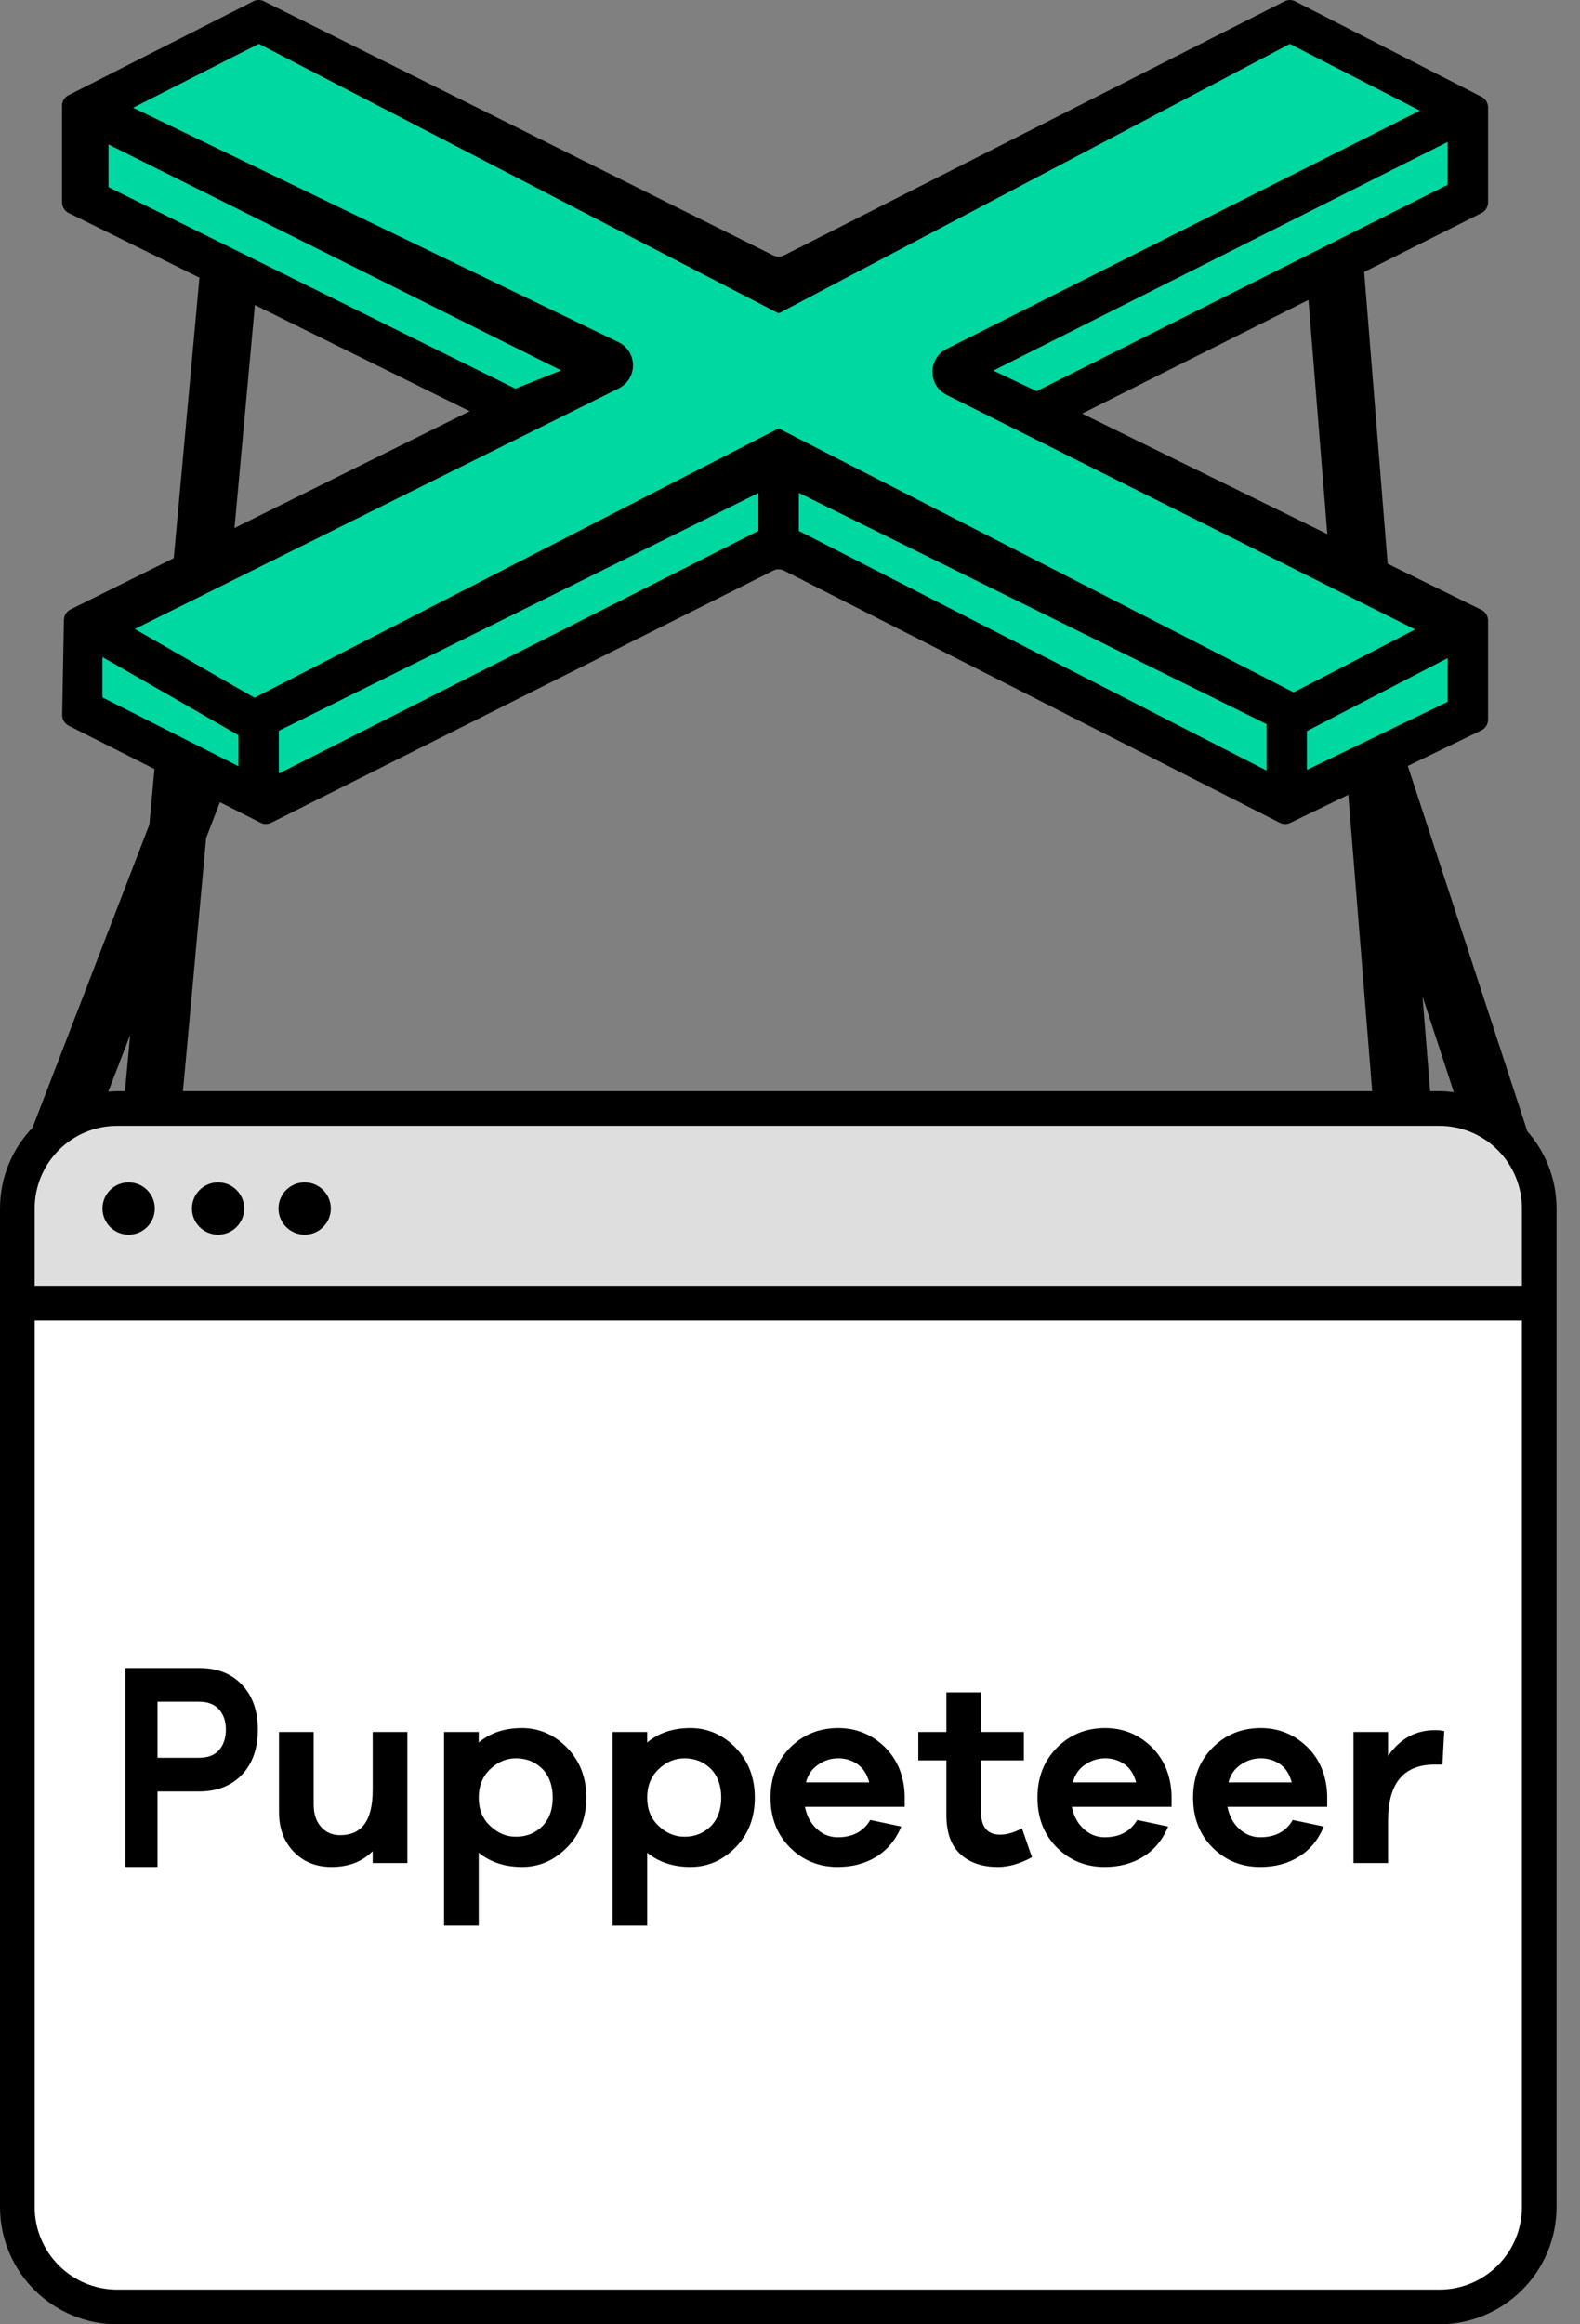 <svg width="34" height="50" viewBox="0 0 34 50" fill="none" xmlns="http://www.w3.org/2000/svg">
<rect x="0" y="0" width="34" height="50" fill="#808080" stroke="none"/>
<path d="M33.158 28.032H0.287V26.178C0.287 24.933 1.296 23.923 2.542 23.923H30.902C32.148 23.923 33.158 24.933 33.158 26.178V28.032Z" fill="#DFDEDF"/>
<path d="M30.868 49.53H2.577C1.312 49.53 0.287 48.505 0.287 47.24V28.032H33.158V47.24C33.158 48.505 32.133 49.53 30.868 49.53Z" fill="white"/>
<path d="M32.75 27.659V25.997C32.75 25.015 31.954 24.219 30.973 24.219H2.522C1.541 24.219 0.746 25.015 0.746 25.997V27.659H32.75ZM32.75 47.477V28.404H0.746V47.477C0.746 48.459 1.541 49.254 2.522 49.254H30.973C31.954 49.254 32.75 48.459 32.75 47.477ZM2.689 23.474L2.8 22.266L2.33 23.484C2.394 23.479 2.457 23.474 2.522 23.474H2.689ZM30.611 21.437L30.775 23.474H30.973C31.078 23.474 31.182 23.483 31.285 23.495L30.611 21.437ZM32.867 24.337C33.257 24.781 33.495 25.361 33.495 25.997V47.477C33.495 48.868 32.364 50 30.973 50H2.522C1.132 50 0 48.868 0 47.477V25.997C0 25.322 0.267 24.711 0.7 24.258L3.214 17.74L4.311 5.761L5.548 5.874L4.56 16.667L4.908 16.801L4.436 18.026L3.937 23.474H29.528L28.108 5.844L29.347 5.744L30.184 16.142L30.185 16.142L32.867 24.337ZM2.768 25.435C3.079 25.435 3.331 25.687 3.331 25.997C3.331 26.308 3.079 26.56 2.768 26.56C2.457 26.56 2.205 26.308 2.205 25.997C2.205 25.687 2.457 25.435 2.768 25.435ZM4.693 25.435C5.003 25.435 5.255 25.687 5.255 25.997C5.255 26.308 5.003 26.56 4.693 26.56C4.382 26.56 4.13 26.308 4.13 25.997C4.13 25.687 4.382 25.435 4.693 25.435ZM6.556 25.435C6.867 25.435 7.119 25.687 7.119 25.997C7.119 26.308 6.867 26.56 6.556 26.56C6.245 26.56 5.993 26.308 5.993 25.997C5.993 25.687 6.245 25.435 6.556 25.435Z" fill="black"/>
<path d="M4.713 37.649C4.81 37.537 4.861 37.39 4.861 37.207C4.861 37.025 4.81 36.883 4.713 36.772C4.611 36.66 4.469 36.607 4.285 36.607H3.39V37.813H4.285C4.469 37.813 4.611 37.761 4.713 37.649ZM4.285 35.883C4.672 35.883 4.978 36.001 5.207 36.242C5.436 36.483 5.548 36.807 5.548 37.207C5.548 37.613 5.436 37.931 5.212 38.172C4.983 38.414 4.677 38.538 4.285 38.538H3.39V40.162H2.697V35.883H4.285ZM8.02 38.507V37.259H8.766V40.077H8.02V39.823C7.794 40.049 7.501 40.162 7.134 40.162C6.795 40.162 6.524 40.049 6.315 39.829C6.106 39.608 6.004 39.326 6.004 38.976V37.259H6.75V38.818C6.75 39.015 6.8 39.179 6.908 39.298C7.009 39.416 7.145 39.478 7.32 39.478C7.789 39.478 8.02 39.157 8.02 38.507ZM11.674 39.281C11.821 39.128 11.894 38.925 11.894 38.671C11.894 38.417 11.821 38.208 11.674 38.055C11.522 37.903 11.335 37.824 11.104 37.824C10.895 37.824 10.708 37.903 10.545 38.061C10.381 38.219 10.302 38.422 10.302 38.671C10.302 38.919 10.381 39.123 10.545 39.275C10.708 39.433 10.895 39.512 11.104 39.512C11.335 39.512 11.522 39.433 11.674 39.281ZM11.234 37.174C11.601 37.174 11.928 37.316 12.205 37.598C12.482 37.886 12.617 38.242 12.617 38.671C12.617 39.1 12.482 39.456 12.205 39.738C11.928 40.021 11.606 40.162 11.234 40.162C10.866 40.162 10.556 40.06 10.302 39.857V41.422H9.556V37.259H10.302V37.485C10.55 37.276 10.861 37.174 11.234 37.174ZM15.3 39.281C15.447 39.128 15.52 38.925 15.52 38.671C15.52 38.417 15.447 38.208 15.3 38.055C15.147 37.903 14.961 37.824 14.729 37.824C14.52 37.824 14.334 37.903 14.17 38.061C14.006 38.219 13.927 38.422 13.927 38.671C13.927 38.919 14.006 39.123 14.17 39.275C14.334 39.433 14.52 39.512 14.729 39.512C14.961 39.512 15.147 39.433 15.3 39.281ZM14.859 37.174C15.226 37.174 15.554 37.316 15.831 37.598C16.107 37.886 16.243 38.242 16.243 38.671C16.243 39.1 16.107 39.456 15.831 39.738C15.554 40.021 15.232 40.162 14.859 40.162C14.492 40.162 14.181 40.06 13.927 39.857V41.422H13.182V37.259H13.927V37.485C14.176 37.276 14.486 37.174 14.859 37.174ZM17.344 38.343H18.705C18.66 38.168 18.575 38.038 18.457 37.953C18.338 37.869 18.197 37.824 18.039 37.824C17.886 37.824 17.739 37.869 17.609 37.959C17.474 38.05 17.384 38.179 17.344 38.343ZM18.039 37.174C18.423 37.174 18.756 37.31 19.033 37.575C19.309 37.846 19.451 38.191 19.468 38.614V38.868H17.322C17.361 39.066 17.446 39.224 17.576 39.343C17.706 39.462 17.852 39.523 18.027 39.523C18.349 39.523 18.581 39.399 18.728 39.151L19.394 39.292C19.276 39.58 19.095 39.795 18.858 39.942C18.62 40.089 18.344 40.162 18.027 40.162C17.621 40.162 17.276 40.021 17 39.744C16.723 39.467 16.581 39.106 16.581 38.671C16.581 38.236 16.723 37.874 17.005 37.592C17.282 37.316 17.626 37.174 18.039 37.174ZM21.523 39.467C21.664 39.467 21.823 39.422 21.992 39.332L22.207 39.953C21.947 40.094 21.704 40.162 21.472 40.162C21.128 40.162 20.857 40.066 20.659 39.879C20.461 39.693 20.365 39.416 20.365 39.038V37.869H19.761V37.259H20.365V36.406H21.111V37.259H22.032V37.869H21.111V38.981C21.111 39.303 21.247 39.467 21.523 39.467ZM23.087 38.343H24.448C24.403 38.168 24.319 38.038 24.2 37.953C24.081 37.869 23.94 37.824 23.782 37.824C23.63 37.824 23.483 37.869 23.353 37.959C23.217 38.05 23.127 38.179 23.087 38.343ZM23.782 37.174C24.166 37.174 24.499 37.31 24.776 37.575C25.053 37.846 25.194 38.191 25.211 38.614V38.868H23.065C23.104 39.066 23.189 39.224 23.319 39.343C23.449 39.462 23.596 39.523 23.771 39.523C24.093 39.523 24.324 39.399 24.471 39.151L25.137 39.292C25.019 39.58 24.838 39.795 24.601 39.942C24.364 40.089 24.087 40.162 23.771 40.162C23.364 40.162 23.02 40.021 22.743 39.744C22.466 39.467 22.325 39.106 22.325 38.671C22.325 38.236 22.466 37.874 22.748 37.592C23.025 37.316 23.37 37.174 23.782 37.174ZM26.436 38.343H27.797C27.752 38.168 27.667 38.038 27.549 37.953C27.43 37.869 27.289 37.824 27.131 37.824C26.979 37.824 26.832 37.869 26.702 37.959C26.566 38.05 26.476 38.179 26.436 38.343ZM27.131 37.174C27.515 37.174 27.848 37.31 28.125 37.575C28.402 37.846 28.543 38.191 28.56 38.614V38.868H26.414C26.453 39.066 26.538 39.224 26.668 39.343C26.798 39.462 26.945 39.523 27.12 39.523C27.442 39.523 27.673 39.399 27.82 39.151L28.486 39.292C28.368 39.58 28.187 39.795 27.95 39.942C27.713 40.089 27.436 40.162 27.12 40.162C26.713 40.162 26.368 40.021 26.092 39.744C25.815 39.467 25.674 39.106 25.674 38.671C25.674 38.236 25.815 37.874 26.097 37.592C26.374 37.316 26.719 37.174 27.131 37.174ZM30.881 37.219C30.966 37.219 31.033 37.225 31.079 37.242L31.039 37.959H30.875C30.203 37.959 29.87 38.36 29.87 39.168V40.077H29.125V37.259H29.87V37.773C30.124 37.406 30.463 37.219 30.881 37.219Z" fill="black"/>
<path d="M27.62 17.355L31.642 15.413V13.471L22.349 9.033L31.642 4.248V2.375L27.759 0.572L16.755 6.051L5.567 0.572L1.961 2.514V4.178L10.699 8.963L1.961 13.402V15.413L5.706 17.355L16.802 11.668L27.62 17.355Z" fill="#00D8A2"/>
<path d="M28.124 16.562V15.726L31.152 14.157V15.097L28.124 16.562ZM2.205 14.135L5.13 15.815V16.483L2.205 15.003V14.135ZM17.19 10.603L27.254 15.576V16.576L17.19 11.42V10.603ZM6 15.721L16.32 10.604V11.42L6 16.641V15.721ZM13.308 7.36L2.864 2.318L5.569 0.943L16.755 6.742L27.755 0.945L30.555 2.38L20.37 7.505C19.963 7.71 19.964 8.292 20.372 8.496L30.451 13.541L27.838 14.894L16.755 9.216L5.476 15.01L2.9 13.531L13.313 8.355C13.726 8.15 13.723 7.56 13.308 7.36ZM2.335 4.026V3.108L12.075 7.968L11.091 8.361L2.335 4.026ZM22.308 8.415C22.295 8.407 21.375 7.973 21.375 7.973L31.152 3.053V3.975L22.308 8.415ZM23.287 8.897L31.88 4.583C31.966 4.539 32.022 4.45 32.022 4.353V2.311C32.022 2.214 31.967 2.126 31.881 2.082L27.873 0.029C27.8 -0.009 27.713 -0.009 27.639 0.029L16.871 5.493C16.798 5.53 16.712 5.53 16.639 5.494L5.681 0.027C5.608 -0.009 5.522 -0.009 5.45 0.028L1.476 2.047C1.389 2.091 1.335 2.18 1.335 2.277V4.351C1.335 4.449 1.39 4.539 1.478 4.582L10.107 8.846L1.518 13.11C1.432 13.153 1.377 13.24 1.375 13.336L1.338 15.376C1.336 15.475 1.391 15.566 1.479 15.611L5.605 17.698C5.678 17.735 5.764 17.735 5.837 17.699L16.639 12.275C16.712 12.238 16.798 12.238 16.871 12.275L27.539 17.699C27.61 17.735 27.695 17.736 27.767 17.701L31.876 15.712C31.965 15.669 32.022 15.579 32.022 15.48V13.349C32.022 13.251 31.966 13.161 31.877 13.118L23.287 8.897Z" fill="black"/>
</svg>

